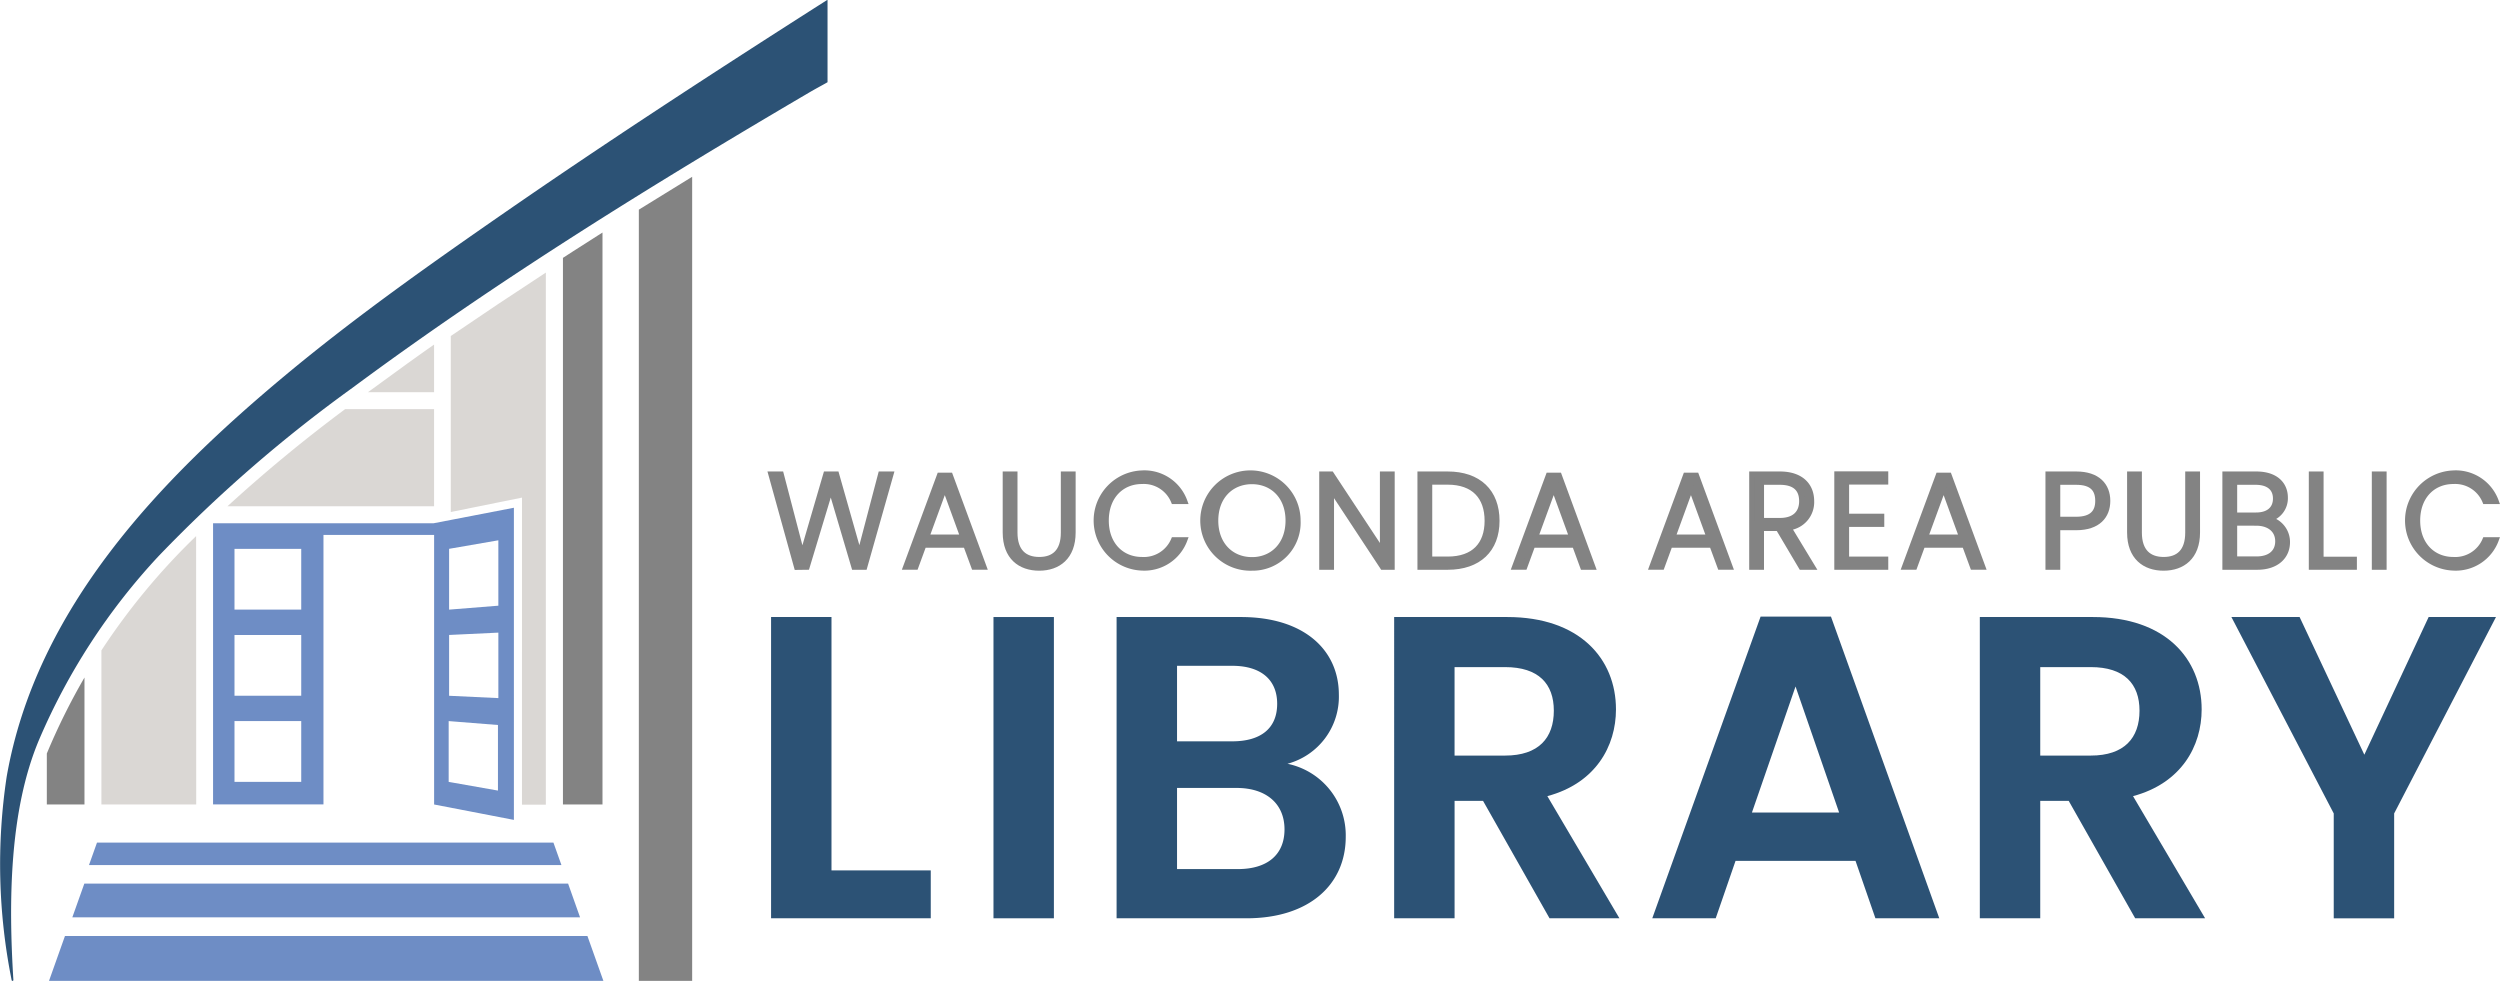 <svg xmlns="http://www.w3.org/2000/svg" width="340.543" height="133.616" viewBox="0 0 340.543 133.616">
  <g id="Group_5674" data-name="Group 5674" transform="translate(-380 -9.143)">
    <g id="Group_5673" data-name="Group 5673" transform="translate(380 9.143)">
      <g id="Group_5670" data-name="Group 5670" transform="translate(105.033 83.992)">
        <path id="Path_53022" data-name="Path 53022" d="M133.538,105.946v34.511H147.06v6.526H125.308V105.946Z" transform="translate(-125.308 -105.888)" fill="#2c5275"/>
        <path id="Path_53023" data-name="Path 53023" d="M159.513,105.946h8.23v41.037h-8.23Z" transform="translate(-129.217 -105.888)" fill="#2c5275"/>
        <path id="Path_53024" data-name="Path 53024" d="M196.148,146.983h-17.7V105.946h16.931c8.583,0,13.346,4.468,13.346,10.583a9.461,9.461,0,0,1-7,9.406,9.949,9.949,0,0,1,7.937,9.935C209.669,142.4,204.673,146.983,196.148,146.983Zm-1.941-34.393h-7.525v10.288h7.525c3.88,0,6.115-1.763,6.115-5.114C200.322,114.471,198.087,112.59,194.207,112.59Zm.588,16.638h-8.113V140.28h8.289c4,0,6.35-1.939,6.35-5.407C201.321,131.344,198.793,129.228,194.8,129.228Z" transform="translate(-131.382 -105.888)" fill="#2c5275"/>
        <path id="Path_53025" data-name="Path 53025" d="M236.536,105.946c9.876,0,14.814,5.7,14.814,12.582,0,5-2.763,10.054-9.348,11.817l9.818,16.638H242.3l-9.054-15.991h-3.88v15.991h-8.231V105.946Zm-.294,6.821h-6.879v12.052h6.879c4.584,0,6.643-2.41,6.643-6.115C242.885,115.059,240.827,112.767,236.242,112.767Z" transform="translate(-136.26 -105.888)" fill="#2c5275"/>
        <path id="Path_53026" data-name="Path 53026" d="M288.517,139.156H272.172l-2.7,7.819h-8.642l14.757-41.1h9.582l14.757,41.1h-8.7ZM280.345,115.4l-5.939,17.167h11.876Z" transform="translate(-140.796 -105.88)" fill="#2c5275"/>
        <path id="Path_53027" data-name="Path 53027" d="M326.609,105.946c9.877,0,14.815,5.7,14.815,12.582,0,5-2.763,10.054-9.348,11.817l9.819,16.638h-9.525l-9.054-15.991h-3.88v15.991h-8.23V105.946Zm-.294,6.821h-6.878v12.052h6.878c4.586,0,6.644-2.41,6.644-6.115C332.959,115.059,330.9,112.767,326.315,112.767Z" transform="translate(-146.554 -105.888)" fill="#2c5275"/>
        <path id="Path_53028" data-name="Path 53028" d="M349.9,105.946h9.289l8.818,18.755,8.761-18.755h9.172L372.069,132.7v14.287h-8.23V132.7Z" transform="translate(-150.977 -105.888)" fill="#2c5275"/>
      </g>
      <g id="Group_5671" data-name="Group 5671" transform="translate(105.033 64.455)">
        <path id="Path_53029" data-name="Path 53029" d="M125.308,83.986h1.356l2.893,11.084,3.237-11.084h1.41L137.35,95.07l2.911-11.084h1.356l-3.58,12.639h-1.41l-3.183-10.776L130.19,96.625l-1.375.018Z" transform="translate(-125.308 -83.842)" fill="#838383" stroke="#838383" stroke-miterlimit="10" stroke-width="0.75"/>
        <path id="Path_53030" data-name="Path 53030" d="M154.216,93.644h-5.75l-1.1,3h-1.337l4.61-12.476h1.429l4.592,12.476h-1.338Zm-2.875-7.884-2.5,6.835h4.991Z" transform="translate(-127.676 -83.863)" fill="#838383" stroke="#838383" stroke-miterlimit="10" stroke-width="0.75"/>
        <path id="Path_53031" data-name="Path 53031" d="M161.354,83.986h1.266v7.955c0,2.622,1.375,3.689,3.345,3.689s3.309-1.067,3.309-3.689V83.986h1.266v7.938c0,3.344-2.025,4.827-4.592,4.827s-4.593-1.483-4.593-4.827Z" transform="translate(-129.428 -83.842)" fill="#838383" stroke="#838383" stroke-miterlimit="10" stroke-width="0.75"/>
        <path id="Path_53032" data-name="Path 53032" d="M181.54,83.823a5.836,5.836,0,0,1,5.822,3.832h-1.483a4.4,4.4,0,0,0-4.339-2.73c-2.767,0-4.882,2.043-4.882,5.351,0,3.291,2.115,5.335,4.882,5.335a4.42,4.42,0,0,0,4.339-2.694h1.483a5.853,5.853,0,0,1-5.822,3.8,6.451,6.451,0,0,1,0-12.892Z" transform="translate(-131.028 -83.823)" fill="#838383" stroke="#838383" stroke-miterlimit="10" stroke-width="0.75"/>
        <path id="Path_53033" data-name="Path 53033" d="M198.452,96.732a6.458,6.458,0,1,1,6.256-6.455A6.163,6.163,0,0,1,198.452,96.732Zm0-1.1c2.8,0,4.954-2.043,4.954-5.352s-2.151-5.334-4.954-5.334-4.955,2.026-4.955,5.334S195.648,95.63,198.452,95.63Z" transform="translate(-132.953 -83.823)" fill="#838383" stroke="#838383" stroke-miterlimit="10" stroke-width="0.75"/>
        <path id="Path_53034" data-name="Path 53034" d="M219.564,83.986V96.625H218.3l-7-10.632V96.625h-1.266V83.986H211.3l7,10.613V83.986Z" transform="translate(-134.991 -83.842)" fill="#838383" stroke="#838383" stroke-miterlimit="10" stroke-width="0.75"/>
        <path id="Path_53035" data-name="Path 53035" d="M235.573,90.332c0,3.924-2.477,6.293-6.69,6.293H225.14V83.986h3.743C233.1,83.986,235.573,86.372,235.573,90.332Zm-6.69,5.244c3.579,0,5.405-1.989,5.405-5.244,0-3.273-1.826-5.3-5.405-5.3h-2.477V95.576Z" transform="translate(-136.718 -83.842)" fill="#838383" stroke="#838383" stroke-miterlimit="10" stroke-width="0.75"/>
        <path id="Path_53036" data-name="Path 53036" d="M247.862,93.644h-5.749l-1.1,3h-1.337l4.611-12.476h1.428L250.3,96.646h-1.337Zm-2.874-7.884-2.5,6.835h4.99Z" transform="translate(-138.379 -83.863)" fill="#838383" stroke="#838383" stroke-miterlimit="10" stroke-width="0.75"/>
        <path id="Path_53037" data-name="Path 53037" d="M268.968,93.644h-5.75l-1.1,3h-1.337l4.61-12.476h1.429l4.592,12.476h-1.338Zm-2.875-7.884L263.6,92.6h4.991Z" transform="translate(-140.791 -83.863)" fill="#838383" stroke="#838383" stroke-miterlimit="10" stroke-width="0.75"/>
        <path id="Path_53038" data-name="Path 53038" d="M279.965,83.986c2.929,0,4.3,1.591,4.3,3.67a3.488,3.488,0,0,1-3.111,3.6l3.255,5.37h-1.519l-3.128-5.28h-2.332v5.28h-1.266V83.986Zm0,1.066h-2.531v5.262h2.549c2.062,0,2.983-1.121,2.983-2.658C282.966,86.065,282.1,85.052,279.965,85.052Z" transform="translate(-142.55 -83.842)" fill="#838383" stroke="#838383" stroke-miterlimit="10" stroke-width="0.75"/>
        <path id="Path_53039" data-name="Path 53039" d="M295.851,85.015h-5.335v4.719h4.792v1.049h-4.792v4.792h5.335v1.049h-6.6V83.965h6.6Z" transform="translate(-144.045 -83.839)" fill="#838383" stroke="#838383" stroke-miterlimit="10" stroke-width="0.75"/>
        <path id="Path_53040" data-name="Path 53040" d="M307.831,93.644h-5.75l-1.1,3H299.64l4.611-12.476h1.429l4.592,12.476h-1.338Zm-2.875-7.884-2.5,6.835h4.991Z" transform="translate(-145.232 -83.863)" fill="#838383" stroke="#838383" stroke-miterlimit="10" stroke-width="0.75"/>
        <path id="Path_53041" data-name="Path 53041" d="M325.541,91.236h-2.549v5.389h-1.266V83.986h3.815c2.929,0,4.267,1.555,4.267,3.634C329.808,89.663,328.506,91.236,325.541,91.236Zm0-1.085c2.134,0,2.965-.976,2.965-2.531,0-1.627-.832-2.568-2.965-2.568h-2.549v5.1Z" transform="translate(-147.757 -83.842)" fill="#838383" stroke="#838383" stroke-miterlimit="10" stroke-width="0.75"/>
        <path id="Path_53042" data-name="Path 53042" d="M334.279,83.986h1.266v7.955c0,2.622,1.375,3.689,3.345,3.689s3.308-1.067,3.308-3.689V83.986h1.267v7.938c0,3.344-2.026,4.827-4.592,4.827s-4.593-1.483-4.593-4.827Z" transform="translate(-149.191 -83.842)" fill="#838383" stroke="#838383" stroke-miterlimit="10" stroke-width="0.75"/>
        <path id="Path_53043" data-name="Path 53043" d="M353.309,96.625h-4.375V83.986h4.249c2.658,0,3.924,1.41,3.924,3.182a2.908,2.908,0,0,1-2.26,2.929,3.183,3.183,0,0,1,2.55,3.146C357.4,95.142,355.967,96.625,353.309,96.625Zm-.217-11.573H350.2v4.521h2.947c1.718,0,2.677-.868,2.677-2.278C355.823,85.939,354.919,85.052,353.092,85.052Zm.073,5.569H350.2v4.936h3.019c1.826,0,2.911-.922,2.911-2.441S354.973,90.622,353.165,90.622Z" transform="translate(-150.866 -83.842)" fill="#838383" stroke="#838383" stroke-miterlimit="10" stroke-width="0.75"/>
        <path id="Path_53044" data-name="Path 53044" d="M363.488,83.986V95.594h4.538v1.031h-5.8V83.986Z" transform="translate(-152.385 -83.842)" fill="#838383" stroke="#838383" stroke-miterlimit="10" stroke-width="0.75"/>
        <path id="Path_53045" data-name="Path 53045" d="M371.917,83.986h1.266V96.625h-1.266Z" transform="translate(-153.493 -83.842)" fill="#838383" stroke="#838383" stroke-miterlimit="10" stroke-width="0.75"/>
        <path id="Path_53046" data-name="Path 53046" d="M383.224,83.823a5.836,5.836,0,0,1,5.822,3.832h-1.483a4.4,4.4,0,0,0-4.339-2.73c-2.767,0-4.882,2.043-4.882,5.351,0,3.291,2.115,5.335,4.882,5.335a4.42,4.42,0,0,0,4.339-2.694h1.483a5.853,5.853,0,0,1-5.822,3.8,6.451,6.451,0,0,1,0-12.892Z" transform="translate(-154.079 -83.823)" fill="#838383" stroke="#838383" stroke-miterlimit="10" stroke-width="0.75"/>
      </g>
      <g id="Group_5672" data-name="Group 5672" transform="translate(0)">
        <path id="Path_53047" data-name="Path 53047" d="M98.687,46.811v77.911H93.3V50.263S95.276,48.974,98.687,46.811Z" transform="translate(-16.617 -15.137)" fill="#838383"/>
        <path id="Path_53048" data-name="Path 53048" d="M72.32,64.043l0,6.484h-9C67.522,67.453,70.377,65.385,72.32,64.043Z" transform="translate(-13.191 -17.107)" fill="#dad7d4"/>
        <path id="Path_53049" data-name="Path 53049" d="M84.763,143.7H20.408l1.088-3.057H83.675Z" transform="translate(-8.286 -25.862)" fill="#6e8dc5"/>
        <path id="Path_53050" data-name="Path 53050" d="M87.007,151.534H17.848l1.632-4.587h65.9Z" transform="translate(-7.994 -26.582)" fill="#6e8dc5"/>
        <path id="Path_53051" data-name="Path 53051" d="M89.777,161.118H14.257L16.433,155H87.6Z" transform="translate(-7.583 -27.503)" fill="#6e8dc5"/>
        <path id="Path_53052" data-name="Path 53052" d="M7.631,116.855c4.009-22.928,20.8-40.406,38.04-54.755,9.544-7.941,19.7-15.1,29.9-22.165,13.572-9.39,27.427-18.413,41.333-27.3,1.03-.658,1.887-1.2,2.477-1.579a.044.044,0,0,1,.066.042V22.223a.042.042,0,0,1-.021.039c-.592.345-1.488.81-2.545,1.43-21.2,12.451-42.329,25.5-62.1,40.151A192.8,192.8,0,0,0,28.3,86.828a86.445,86.445,0,0,0-16.228,24.924c-4.127,9.726-4.181,22.3-3.527,32.787a.119.119,0,0,1-.235.032A80.091,80.091,0,0,1,7.631,116.855Z" transform="translate(-6.722 -11.05)" fill="#2c5275"/>
        <path id="Path_53053" data-name="Path 53053" d="M19.052,115.252v17.292H13.923V125.6A88.607,88.607,0,0,1,19.052,115.252Z" transform="translate(-7.545 -22.96)" fill="#838383"/>
        <path id="Path_53054" data-name="Path 53054" d="M35.218,93.5a90.732,90.732,0,0,0-12.9,15.566v20.99H35.232Z" transform="translate(-8.504 -20.474)" fill="#dad7d4"/>
        <path id="Path_53055" data-name="Path 53055" d="M57.74,73.968A204.768,204.768,0,0,0,41.709,87.2H69.85V73.968Z" transform="translate(-10.721 -18.241)" fill="#dad7d4"/>
        <path id="Path_53056" data-name="Path 53056" d="M104.972,42.718V147.773h7.263V38.239Z" transform="translate(-17.951 -14.158)" fill="#838383"/>
        <rect id="Rectangle_2730" data-name="Rectangle 2730" width="9.087" height="8.276" transform="translate(31.942 98.226)" fill="none"/>
        <path id="Path_53057" data-name="Path 53057" d="M82.435,131.416v-8.933l-6.4-.508h0l-.312-.025v8.282l.312.055h0Z" transform="translate(-14.609 -23.725)" fill="none"/>
        <path id="Path_53058" data-name="Path 53058" d="M82.5,117.263v-8.92l-6.451.306h0l-.258.012v8.282l.258.012h0Z" transform="translate(-14.616 -22.17)" fill="none"/>
        <path id="Path_53059" data-name="Path 53059" d="M82.5,103.053V94.144L75.788,95.3v8.282l.258-.021h0Z" transform="translate(-14.616 -20.547)" fill="none"/>
        <rect id="Rectangle_2731" data-name="Rectangle 2731" width="9.087" height="8.275" transform="translate(31.942 74.765)" fill="none"/>
        <rect id="Rectangle_2732" data-name="Rectangle 2732" width="9.087" height="8.276" transform="translate(31.942 86.495)" fill="none"/>
        <path id="Path_53060" data-name="Path 53060" d="M85.749,125.454H89V52.972c-5.074,3.317-7.968,5.25-12.95,8.641V85.588l9.7-1.964Z" transform="translate(-14.646 -15.842)" fill="#dad7d4"/>
        <path id="Path_53061" data-name="Path 53061" d="M71.9,90.794l-2.372.458H39.489v38.295h15.04V92.841H69.6V129.56l10.869,2.1V89.138ZM51.5,126.477H42.409V118.2H51.5Zm0-11.731H42.409V106.47H51.5Zm0-11.731H42.409V94.739H51.5Zm20.143-8.281,6.708-1.161v8.908l-6.451.515-.258.02Zm0,11.734.258-.012,6.451-.306v8.92l-6.451-.306-.258-.012ZM71.584,118.2l.313.025,6.4.508v8.932l-6.4-1.128-.313-.055Z" transform="translate(-10.467 -19.975)" fill="#6e8dc5"/>
      </g>
    </g>
  </g>
</svg>
